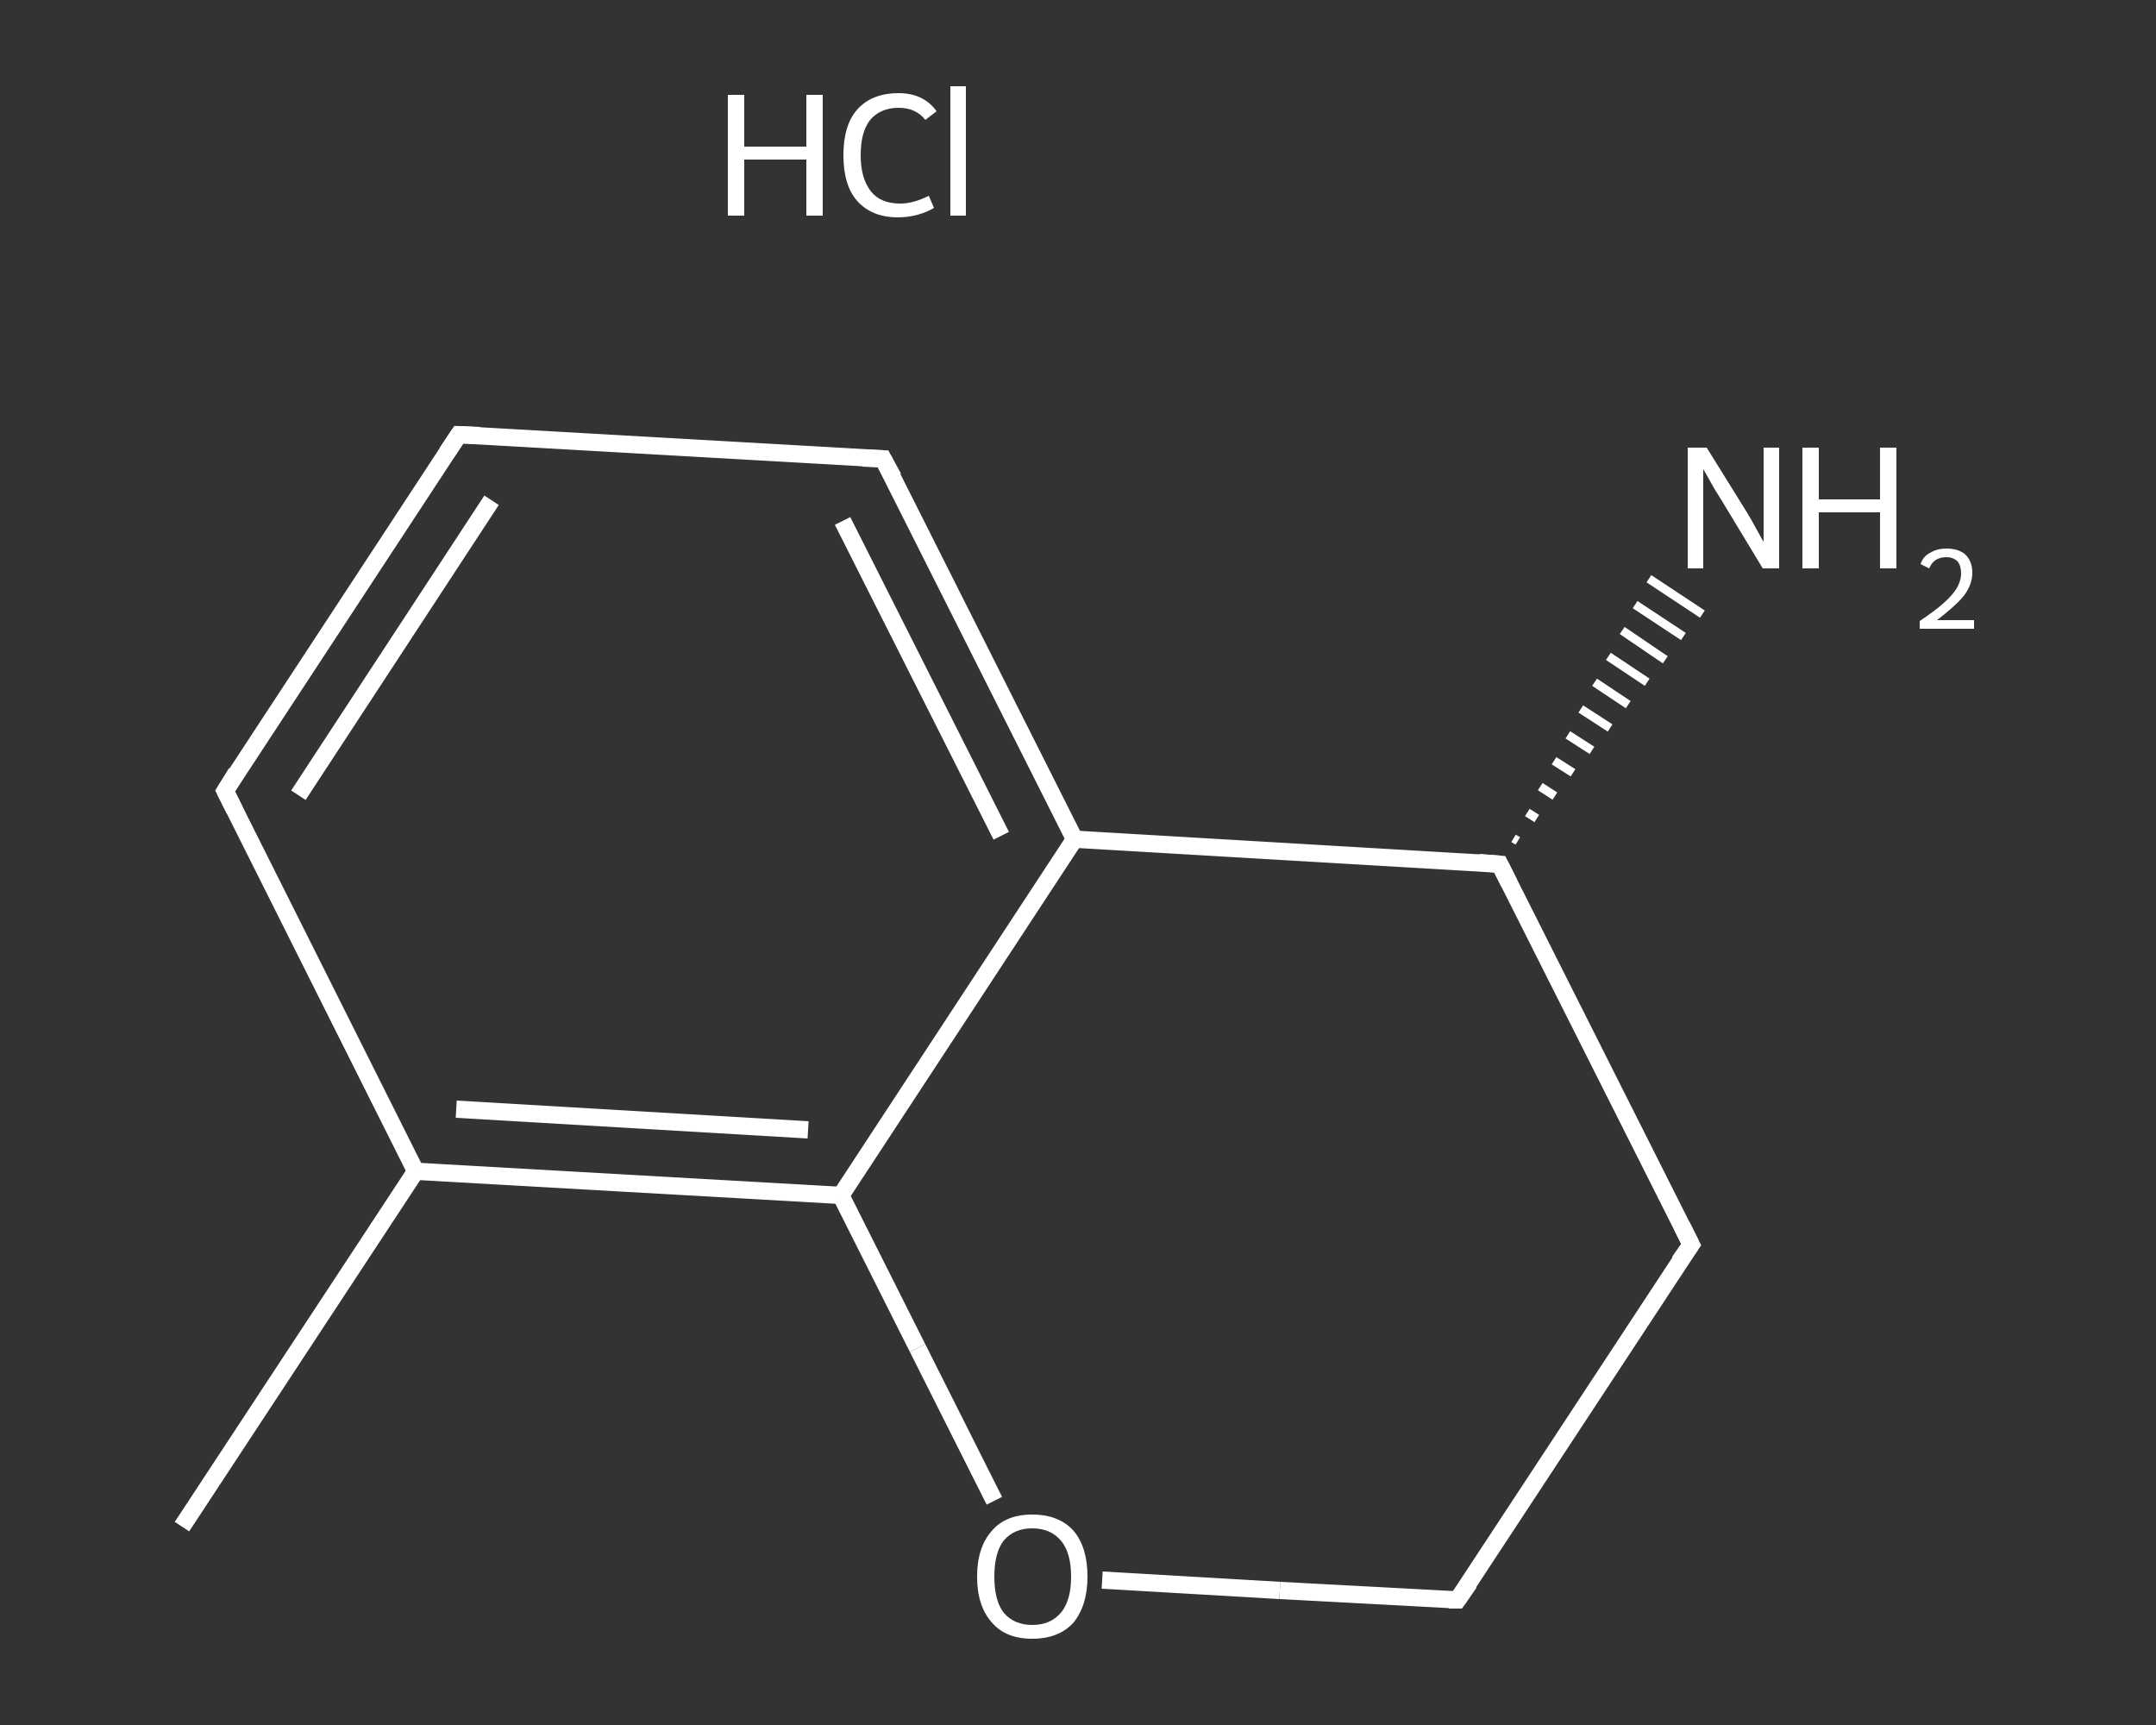 <?xml version='1.0' encoding='iso-8859-1'?>
<svg version='1.1' baseProfile='full'
              xmlns='http://www.w3.org/2000/svg'
                      xmlns:rdkit='http://www.rdkit.org/xml'
                      xmlns:xlink='http://www.w3.org/1999/xlink'
                  xml:space='preserve'
width='250px' height='200px' viewBox='0 0 250 200'>
<rect x="0" y="0" width="250" height="200" fill="#333333" stroke="none"/>
<!-- END OF HEADER -->
<rect style='opacity:1.0;fill:transparent;stroke:none' width='250.0' height='200.0' x='0.0' y='0.0'> </rect>
<path class='bond-0 atom-0 atom-1' d='M 21.1,177.0 L 48.2,135.8' style='fill:none;fill-rule:evenodd;stroke:#FFFFFF;stroke-width:2.0px;stroke-linecap:butt;stroke-linejoin:miter;stroke-opacity:1' />
<path class='bond-1 atom-1 atom-2' d='M 48.2,135.8 L 26.1,91.7' style='fill:none;fill-rule:evenodd;stroke:#FFFFFF;stroke-width:2.0px;stroke-linecap:butt;stroke-linejoin:miter;stroke-opacity:1' />
<path class='bond-2 atom-2 atom-3' d='M 26.1,91.7 L 53.2,50.4' style='fill:none;fill-rule:evenodd;stroke:#FFFFFF;stroke-width:2.0px;stroke-linecap:butt;stroke-linejoin:miter;stroke-opacity:1' />
<path class='bond-2 atom-2 atom-3' d='M 34.6,92.2 L 57.0,58.0' style='fill:none;fill-rule:evenodd;stroke:#FFFFFF;stroke-width:2.0px;stroke-linecap:butt;stroke-linejoin:miter;stroke-opacity:1' />
<path class='bond-3 atom-3 atom-4' d='M 53.2,50.4 L 102.4,53.2' style='fill:none;fill-rule:evenodd;stroke:#FFFFFF;stroke-width:2.0px;stroke-linecap:butt;stroke-linejoin:miter;stroke-opacity:1' />
<path class='bond-4 atom-4 atom-5' d='M 102.4,53.2 L 124.6,97.3' style='fill:none;fill-rule:evenodd;stroke:#FFFFFF;stroke-width:2.0px;stroke-linecap:butt;stroke-linejoin:miter;stroke-opacity:1' />
<path class='bond-4 atom-4 atom-5' d='M 97.7,60.4 L 116.1,96.9' style='fill:none;fill-rule:evenodd;stroke:#FFFFFF;stroke-width:2.0px;stroke-linecap:butt;stroke-linejoin:miter;stroke-opacity:1' />
<path class='bond-5 atom-5 atom-6' d='M 124.6,97.3 L 97.5,138.6' style='fill:none;fill-rule:evenodd;stroke:#FFFFFF;stroke-width:2.0px;stroke-linecap:butt;stroke-linejoin:miter;stroke-opacity:1' />
<path class='bond-6 atom-6 atom-7' d='M 97.5,138.6 L 106.4,156.3' style='fill:none;fill-rule:evenodd;stroke:#FFFFFF;stroke-width:2.0px;stroke-linecap:butt;stroke-linejoin:miter;stroke-opacity:1' />
<path class='bond-6 atom-6 atom-7' d='M 106.4,156.3 L 115.3,174.0' style='fill:none;fill-rule:evenodd;stroke:#FFFFFF;stroke-width:2.0px;stroke-linecap:butt;stroke-linejoin:miter;stroke-opacity:1' />
<path class='bond-7 atom-7 atom-8' d='M 127.8,183.2 L 148.4,184.4' style='fill:none;fill-rule:evenodd;stroke:#FFFFFF;stroke-width:2.0px;stroke-linecap:butt;stroke-linejoin:miter;stroke-opacity:1' />
<path class='bond-7 atom-7 atom-8' d='M 148.4,184.4 L 169.0,185.5' style='fill:none;fill-rule:evenodd;stroke:#FFFFFF;stroke-width:2.0px;stroke-linecap:butt;stroke-linejoin:miter;stroke-opacity:1' />
<path class='bond-8 atom-8 atom-9' d='M 169.0,185.5 L 196.1,144.3' style='fill:none;fill-rule:evenodd;stroke:#FFFFFF;stroke-width:2.0px;stroke-linecap:butt;stroke-linejoin:miter;stroke-opacity:1' />
<path class='bond-9 atom-9 atom-10' d='M 196.1,144.3 L 173.9,100.2' style='fill:none;fill-rule:evenodd;stroke:#FFFFFF;stroke-width:2.0px;stroke-linecap:butt;stroke-linejoin:miter;stroke-opacity:1' />
<path class='bond-10 atom-10 atom-11' d='M 175.5,97.2 L 176.0,97.5' style='fill:none;fill-rule:evenodd;stroke:#FFFFFF;stroke-width:1.0px;stroke-linecap:butt;stroke-linejoin:miter;stroke-opacity:1' />
<path class='bond-10 atom-10 atom-11' d='M 177.1,94.2 L 178.2,94.9' style='fill:none;fill-rule:evenodd;stroke:#FFFFFF;stroke-width:1.0px;stroke-linecap:butt;stroke-linejoin:miter;stroke-opacity:1' />
<path class='bond-10 atom-10 atom-11' d='M 178.6,91.2 L 180.3,92.3' style='fill:none;fill-rule:evenodd;stroke:#FFFFFF;stroke-width:1.0px;stroke-linecap:butt;stroke-linejoin:miter;stroke-opacity:1' />
<path class='bond-10 atom-10 atom-11' d='M 180.2,88.2 L 182.4,89.6' style='fill:none;fill-rule:evenodd;stroke:#FFFFFF;stroke-width:1.0px;stroke-linecap:butt;stroke-linejoin:miter;stroke-opacity:1' />
<path class='bond-10 atom-10 atom-11' d='M 181.8,85.2 L 184.6,87.0' style='fill:none;fill-rule:evenodd;stroke:#FFFFFF;stroke-width:1.0px;stroke-linecap:butt;stroke-linejoin:miter;stroke-opacity:1' />
<path class='bond-10 atom-10 atom-11' d='M 183.3,82.2 L 186.7,84.4' style='fill:none;fill-rule:evenodd;stroke:#FFFFFF;stroke-width:1.0px;stroke-linecap:butt;stroke-linejoin:miter;stroke-opacity:1' />
<path class='bond-10 atom-10 atom-11' d='M 184.9,79.1 L 188.8,81.7' style='fill:none;fill-rule:evenodd;stroke:#FFFFFF;stroke-width:1.0px;stroke-linecap:butt;stroke-linejoin:miter;stroke-opacity:1' />
<path class='bond-10 atom-10 atom-11' d='M 186.5,76.1 L 191.0,79.1' style='fill:none;fill-rule:evenodd;stroke:#FFFFFF;stroke-width:1.0px;stroke-linecap:butt;stroke-linejoin:miter;stroke-opacity:1' />
<path class='bond-10 atom-10 atom-11' d='M 188.1,73.1 L 193.1,76.5' style='fill:none;fill-rule:evenodd;stroke:#FFFFFF;stroke-width:1.0px;stroke-linecap:butt;stroke-linejoin:miter;stroke-opacity:1' />
<path class='bond-10 atom-10 atom-11' d='M 189.6,70.1 L 195.2,73.8' style='fill:none;fill-rule:evenodd;stroke:#FFFFFF;stroke-width:1.0px;stroke-linecap:butt;stroke-linejoin:miter;stroke-opacity:1' />
<path class='bond-10 atom-10 atom-11' d='M 191.2,67.1 L 197.4,71.2' style='fill:none;fill-rule:evenodd;stroke:#FFFFFF;stroke-width:1.0px;stroke-linecap:butt;stroke-linejoin:miter;stroke-opacity:1' />
<path class='bond-11 atom-6 atom-1' d='M 97.5,138.6 L 48.2,135.8' style='fill:none;fill-rule:evenodd;stroke:#FFFFFF;stroke-width:2.0px;stroke-linecap:butt;stroke-linejoin:miter;stroke-opacity:1' />
<path class='bond-11 atom-6 atom-1' d='M 93.7,131.0 L 52.9,128.6' style='fill:none;fill-rule:evenodd;stroke:#FFFFFF;stroke-width:2.0px;stroke-linecap:butt;stroke-linejoin:miter;stroke-opacity:1' />
<path class='bond-12 atom-10 atom-5' d='M 173.9,100.2 L 124.6,97.3' style='fill:none;fill-rule:evenodd;stroke:#FFFFFF;stroke-width:2.0px;stroke-linecap:butt;stroke-linejoin:miter;stroke-opacity:1' />
<path d='M 27.2,93.9 L 26.1,91.7 L 27.4,89.6' style='fill:none;stroke:#FFFFFF;stroke-width:2.0px;stroke-linecap:butt;stroke-linejoin:miter;stroke-opacity:1;' />
<path d='M 51.8,52.5 L 53.2,50.4 L 55.6,50.5' style='fill:none;stroke:#FFFFFF;stroke-width:2.0px;stroke-linecap:butt;stroke-linejoin:miter;stroke-opacity:1;' />
<path d='M 100.0,53.1 L 102.4,53.2 L 103.6,55.4' style='fill:none;stroke:#FFFFFF;stroke-width:2.0px;stroke-linecap:butt;stroke-linejoin:miter;stroke-opacity:1;' />
<path d='M 168.0,185.5 L 169.0,185.5 L 170.4,183.5' style='fill:none;stroke:#FFFFFF;stroke-width:2.0px;stroke-linecap:butt;stroke-linejoin:miter;stroke-opacity:1;' />
<path d='M 194.7,146.3 L 196.1,144.3 L 195.0,142.1' style='fill:none;stroke:#FFFFFF;stroke-width:2.0px;stroke-linecap:butt;stroke-linejoin:miter;stroke-opacity:1;' />
<path d='M 175.0,102.4 L 173.9,100.2 L 171.5,100.0' style='fill:none;stroke:#FFFFFF;stroke-width:2.0px;stroke-linecap:butt;stroke-linejoin:miter;stroke-opacity:1;' />
<path class='atom-7' d='M 113.3 182.8
Q 113.3 179.4, 115.0 177.5
Q 116.6 175.6, 119.7 175.6
Q 122.8 175.6, 124.5 177.5
Q 126.1 179.4, 126.1 182.8
Q 126.1 186.1, 124.5 188.1
Q 122.8 190.0, 119.7 190.0
Q 116.6 190.0, 115.0 188.1
Q 113.3 186.2, 113.3 182.8
M 119.7 188.4
Q 121.8 188.4, 123.0 187.0
Q 124.2 185.6, 124.2 182.8
Q 124.2 180.0, 123.0 178.6
Q 121.8 177.2, 119.7 177.2
Q 117.6 177.2, 116.4 178.6
Q 115.3 180.0, 115.3 182.8
Q 115.3 185.6, 116.4 187.0
Q 117.6 188.4, 119.7 188.4
' fill='#FFFFFF'/>
<path class='atom-11' d='M 197.9 51.9
L 202.5 59.3
Q 203.0 60.1, 203.7 61.4
Q 204.4 62.7, 204.5 62.8
L 204.5 51.9
L 206.3 51.9
L 206.3 65.9
L 204.4 65.9
L 199.5 57.8
Q 198.9 56.9, 198.3 55.8
Q 197.7 54.7, 197.5 54.4
L 197.5 65.9
L 195.7 65.9
L 195.7 51.9
L 197.9 51.9
' fill='#FFFFFF'/>
<path class='atom-11' d='M 209.0 51.9
L 210.9 51.9
L 210.9 57.9
L 218.0 57.9
L 218.0 51.9
L 219.9 51.9
L 219.9 65.9
L 218.0 65.9
L 218.0 59.4
L 210.9 59.4
L 210.9 65.9
L 209.0 65.9
L 209.0 51.9
' fill='#FFFFFF'/>
<path class='atom-11' d='M 222.7 65.4
Q 223.0 64.5, 223.8 64.1
Q 224.6 63.6, 225.7 63.6
Q 227.1 63.6, 227.9 64.3
Q 228.7 65.1, 228.7 66.4
Q 228.7 67.8, 227.7 69.1
Q 226.7 70.3, 224.6 71.9
L 228.9 71.9
L 228.9 72.9
L 222.6 72.9
L 222.6 72.0
Q 224.4 70.8, 225.4 69.9
Q 226.4 69.0, 226.9 68.2
Q 227.4 67.3, 227.4 66.5
Q 227.4 65.6, 227.0 65.1
Q 226.5 64.6, 225.7 64.6
Q 225.0 64.6, 224.5 64.9
Q 224.0 65.2, 223.7 65.9
L 222.7 65.4
' fill='#FFFFFF'/>
<path class='atom-12' d='M 84.4 11.0
L 86.3 11.0
L 86.3 17.0
L 93.5 17.0
L 93.5 11.0
L 95.4 11.0
L 95.4 25.0
L 93.5 25.0
L 93.5 18.5
L 86.3 18.5
L 86.3 25.0
L 84.4 25.0
L 84.4 11.0
' fill='#FFFFFF'/>
<path class='atom-12' d='M 97.8 18.0
Q 97.8 14.5, 99.4 12.7
Q 101.1 10.8, 104.2 10.8
Q 107.1 10.8, 108.6 12.9
L 107.3 13.9
Q 106.2 12.5, 104.2 12.5
Q 102.1 12.5, 100.9 13.9
Q 99.8 15.3, 99.8 18.0
Q 99.8 20.7, 101.0 22.2
Q 102.1 23.6, 104.4 23.6
Q 105.9 23.6, 107.7 22.7
L 108.3 24.1
Q 107.5 24.6, 106.4 24.9
Q 105.3 25.2, 104.1 25.2
Q 101.1 25.2, 99.4 23.3
Q 97.8 21.5, 97.8 18.0
' fill='#FFFFFF'/>
<path class='atom-12' d='M 110.2 10.0
L 112.0 10.0
L 112.0 25.0
L 110.2 25.0
L 110.2 10.0
' fill='#FFFFFF'/>
</svg>
